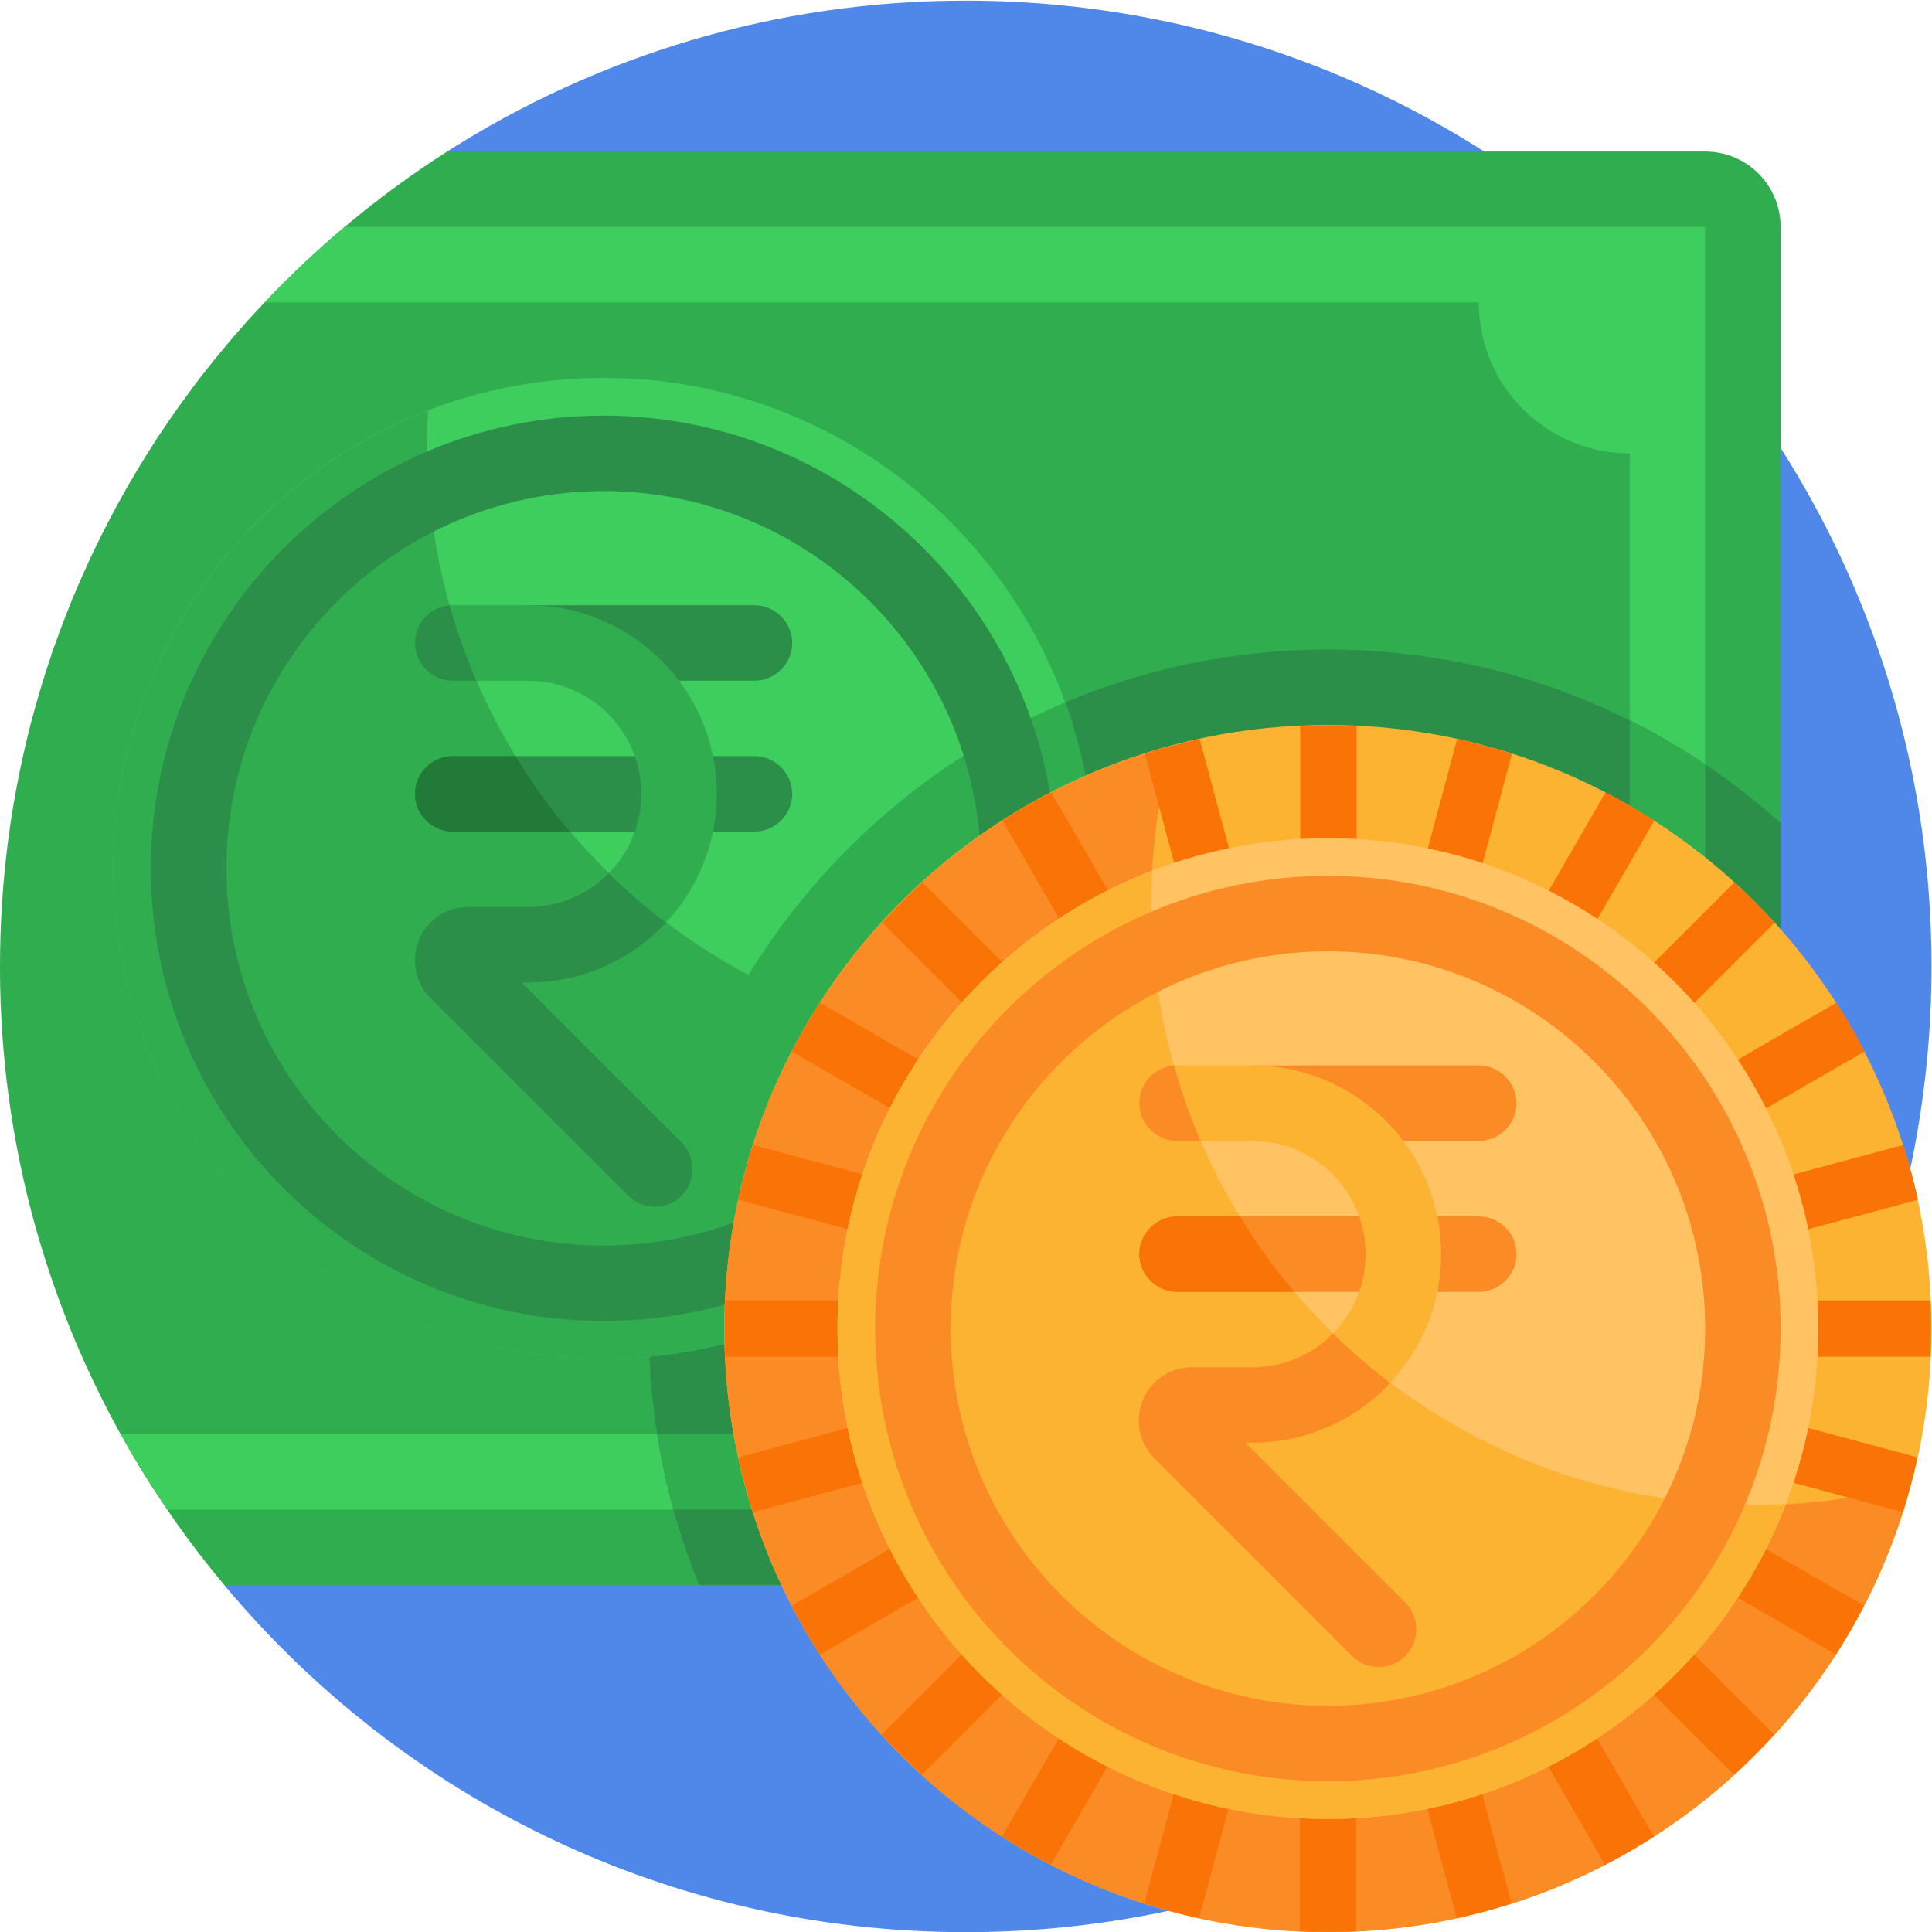 <?xml version="1.0" encoding="utf-8"?>
<!-- Generator: Adobe Illustrator 26.3.1, SVG Export Plug-In . SVG Version: 6.00 Build 0)  -->
<svg version="1.1" id="Layer_1" xmlns="http://www.w3.org/2000/svg" xmlns:xlink="http://www.w3.org/1999/xlink" x="0px" y="0px"
	 width="512px" height="512px" viewBox="0 0 512 512" style="enable-background:new 0 0 512 512;" xml:space="preserve">
<style type="text/css">
	.st0{clip-path:url(#SVGID_00000027582274687364362400000011587522344436515208_);}
	.st1{fill:#5088EA;}
	.st2{fill:#2FAD4F;}
	.st3{fill:#3ECE5D;}
	.st4{fill:#2B8F49;}
	.st5{fill:none;stroke:#2B8F49;stroke-width:15;stroke-miterlimit:10;}
	.st6{fill:#217A38;}
	.st7{fill:#FCB332;}
	.st8{fill:#FB8B24;}
	.st9{fill:#F97306;}
	.st10{fill:#FFC364;}
	.st11{fill:none;stroke:#FB8B24;stroke-width:15;stroke-miterlimit:10;}
</style>
<g>
	<g>
		<defs>
			<rect id="SVGID_1_" x="0" width="512" height="512"/>
		</defs>
		<clipPath id="SVGID_00000017491261719289804190000010430030207846107796_">
			<use xlink:href="#SVGID_1_"  style="overflow:visible;"/>
		</clipPath>
		
			<g transform="matrix(1.333 0 0 -1.333 0 682.667)" style="clip-path:url(#SVGID_00000017491261719289804190000010430030207846107796_);">
			<path class="st1" d="M192,512c-37.9,0-73.3-11-103.1-30L44.6,197c35.2-42.2,88.2-69,147.4-69c106,0,192,86,192,192
				S298,512,192,512"/>
			<path class="st2" d="M354,467V212c0-8.1-6.5-14.8-14.6-15c-0.1,0-0.3,0-0.4,0H44.6C16.7,230.3,0,273.2,0,320
				c0,68.1,35.5,127.9,88.9,162H339C347.3,482,354,475.3,354,467"/>
			<path class="st2" d="M20.2,405.8"/>
			<path class="st2" d="M10.1,381.7c0.2,0.6,0.4,1.2,0.6,1.8C10.6,382.9,10.4,382.3,10.1,381.7"/>
			<path class="st2" d="M18.1,401.4"/>
			<path class="st2" d="M16.1,397c0.3,0.7,0.6,1.4,0.9,2C16.7,398.4,16.4,397.7,16.1,397"/>
			<path class="st2" d="M14.2,392.5c0.3,0.6,0.5,1.3,0.8,1.9C14.7,393.8,14.4,393.2,14.2,392.5"/>
			<path class="st2" d="M5.9,367.2c0.2,0.7,0.3,1.3,0.5,2C6.2,368.6,6,367.9,5.9,367.2"/>
			<path class="st2" d="M4.7,362.4c0.1,0.6,0.3,1.3,0.4,1.9C5,363.7,4.8,363,4.7,362.4"/>
			<path class="st2" d="M7.2,372.1"/>
			<path class="st2" d="M8.6,376.9c0.2,0.7,0.4,1.3,0.6,2C9,378.2,8.8,377.5,8.6,376.9"/>
			<path class="st2" d="M45.4,444"/>
			<path class="st2" d="M39.2,436.2c0.5,0.6,1,1.3,1.5,1.9C40.1,437.5,39.6,436.8,39.2,436.2"/>
			<path class="st2" d="M42.1,440c0.5,0.6,1,1.2,1.5,1.8C43.1,441.2,42.6,440.6,42.1,440"/>
			<path class="st2" d="M22.5,410.2c0.4,0.7,0.7,1.3,1.1,2C23.2,411.5,22.8,410.8,22.5,410.2"/>
			<path class="st2" d="M36.3,432.3"/>
			<path class="st2" d="M3.7,357.5c0.1,0.5,0.2,0.9,0.3,1.4C3.9,358.4,3.8,358,3.7,357.5"/>
			<path class="st2" d="M49.7,448.9c0.5,0.6,1,1.1,1.5,1.7C50.7,450,50.2,449.5,49.7,448.9"/>
			<path class="st2" d="M28.3,420.3c0.4,0.6,0.8,1.3,1.2,1.9C29.1,421.6,28.7,420.9,28.3,420.3"/>
			<path class="st2" d="M33.5,428.4"/>
			<path class="st2" d="M24.9,414.5c0.3,0.6,0.7,1.2,1,1.9C25.6,415.8,25.2,415.2,24.9,414.5"/>
			<path class="st2" d="M30.8,424.4c0.4,0.7,0.9,1.3,1.3,2C31.7,425.7,31.3,425.1,30.8,424.4"/>
			<path class="st2" d="M12.1,387.3"/>
			<path class="st2" d="M2.4,289.7"/>
			<path class="st2" d="M3,286.3"/>
			<path class="st2" d="M1.4,296.6c-0.1,0.5-0.1,1-0.2,1.5C1.3,297.6,1.4,297.1,1.4,296.6"/>
			<path class="st2" d="M1.9,293.1c-0.1,0.6-0.2,1.1-0.2,1.7C1.7,294.2,1.8,293.6,1.9,293.1"/>
			<path class="st2" d="M4.7,277.6"/>
			<path class="st2" d="M7,268.4"/>
			<path class="st2" d="M5.4,274.7"/>
			<path class="st2" d="M0.9,301.3c0,0.4-0.1,0.7-0.1,1.1C0.8,302,0.9,301.7,0.9,301.3"/>
			<path class="st2" d="M11.6,254.1"/>
			<path class="st2" d="M6.2,271.6"/>
			<path class="st2" d="M0.4,308.2"/>
			<path class="st2" d="M0.3,330.3c0,0.7,0.1,1.3,0.1,2C0.4,331.6,0.3,331,0.3,330.3"/>
			<path class="st2" d="M0.6,304.7c0,0.5-0.1,0.9-0.1,1.4C0.5,305.6,0.6,305.2,0.6,304.7"/>
			<path class="st2" d="M0.6,335.5"/>
			<path class="st2" d="M1.1,340.6c0.1,0.7,0.1,1.3,0.2,2C1.2,341.9,1.2,341.3,1.1,340.6"/>
			<path class="st2" d="M1.7,345.8c0.1,0.6,0.2,1.2,0.3,1.9C1.9,347,1.8,346.4,1.7,345.8"/>
			<path class="st2" d="M0.1,325.2c0,0.6,0,1.1,0.1,1.7C0.1,326.3,0.1,325.7,0.1,325.2"/>
			<path class="st2" d="M0.2,311.7c0,0.4,0,0.9-0.1,1.3C0.1,312.6,0.2,312.2,0.2,311.7"/>
			<path class="st3" d="M68.5,467c-5.6-4.7-10.9-9.7-15.9-15H294c0-16.6,13.4-30,30-30V257c-16.6,0-30-13.4-30-30H24
				c-4.8,8.6-8.9,17.6-12.3,26.9c5.4-14.8,12.7-28.9,21.6-41.9H339v255H68.5z"/>
			<path class="st2" d="M2.6,351.3c0.1,0.4,0.1,0.9,0.2,1.3C2.7,352.2,2.6,351.8,2.6,351.3"/>
			<path class="st2" d="M0.1,315.4c0,0.4,0,0.8,0,1.1C0,316.1,0.1,315.8,0.1,315.4"/>
			<path class="st4" d="M264,383c-74.4,0-135-60.6-135-135c0-18,3.6-35.3,10-51h200c0.2,0,0.3,0,0.4,0c8.1,0.2,14.6,6.8,14.6,15
				v136.5C330.1,370,298.5,383,264,383"/>
			<path class="st2" d="M324,368.9V257c-16.6,0-30-13.4-30-30H130.7c0.8-5.1,1.9-10.1,3.2-15H339v148.2
				C334.2,363.4,329.2,366.3,324,368.9"/>
			<path class="st3" d="M120,242c-53.8,0-97.5,43.7-97.5,97.5S66.2,437,120,437s97.5-43.7,97.5-97.5S173.8,242,120,242"/>
			<path class="st2" d="M211.8,372.5c-26.2-11-48.2-30.1-63-54.2c-38,20.1-63.9,60.1-63.9,106.1c0,2.1,0.1,4.1,0.2,6.1
				c-36.6-14.1-62.6-49.6-62.6-91c0-53.8,43.7-97.5,97.5-97.5c53.8,0,97.5,43.7,97.5,97.5C217.5,351.1,215.5,362.2,211.8,372.5"/>
			<path class="st5" d="M120,257c-45.5,0-82.5,37-82.5,82.5S74.5,422,120,422s82.5-37,82.5-82.5S165.5,257,120,257z"/>
			<path class="st4" d="M150,346.8H90c-4.1,0-7.5,3.4-7.5,7.5c0,4.1,3.4,7.5,7.5,7.5h60c4.1,0,7.5-3.4,7.5-7.5
				C157.5,350.2,154.1,346.8,150,346.8"/>
			<path class="st6" d="M102.5,361.8H90c-4.1,0-7.5-3.4-7.5-7.5c0-4.1,3.4-7.5,7.5-7.5h23.3C109.3,351.5,105.7,356.5,102.5,361.8"/>
			<path class="st4" d="M150,376.8h-45v15h45c4.1,0,7.5-3.4,7.5-7.5C157.5,380.2,154.1,376.8,150,376.8"/>
			<path class="st2" d="M103.7,316.8h1.3c20.7,0,37.5,16.8,37.5,37.5c0,20.7-16.8,37.5-37.5,37.5H90c-4.1,0-7.5-3.4-7.5-7.5
				c0-4.1,3.4-7.5,7.5-7.5h15c12.4,0,22.5-10.1,22.5-22.5c0-12.4-10.1-22.5-22.5-22.5H93.1c-5.9,0-10.6-4.7-10.6-10.6
				c0-2.8,1.1-5.5,3.1-7.5l39.3-39.3c2.9-2.9,7.7-2.9,10.6,0c2.9,2.9,2.9,7.7,0,10.6L103.7,316.8z"/>
			<path class="st4" d="M82.5,384.3c0-4.1,3.4-7.5,7.5-7.5h4.7c-2.1,4.9-3.9,9.9-5.3,15C85.5,391.5,82.5,388.2,82.5,384.3"/>
			<path class="st4" d="M132.4,328.7c-4,3-7.8,6.3-11.4,9.8c-4.1-4.2-9.8-6.7-16.1-6.7H93.1c-5.9,0-10.6-4.7-10.6-10.6
				c0-2.8,1.1-5.5,3.1-7.5l39.3-39.3c2.9-2.9,7.7-2.9,10.6,0c2.9,2.9,2.9,7.7,0,10.6l-31.8,31.8h1.3
				C115.8,316.8,125.6,321.4,132.4,328.7"/>
			<path class="st7" d="M384,248c0-66.3-53.7-120-120-120s-120,53.7-120,120s53.7,120,120,120S384,314.3,384,248"/>
			<path class="st8" d="M348.9,212.9c-66.3,0-120,53.7-120,120c0,10.5,1.4,20.9,4.1,31c-51.2-13.7-89-60.4-89-115.9
				c0-66.3,53.7-120,120-120c55.5,0,102.3,37.7,115.9,89C369.8,214.3,359.4,212.9,348.9,212.9"/>
			<path class="st9" d="M381.3,273.6c-0.8,3.7-1.8,7.3-2.9,10.9l-74.5-20l66.8,38.6c-1.7,3.3-3.6,6.6-5.6,9.7l-66.8-38.6l54.5,54.5
				c-2.5,2.8-5.2,5.4-8,8l-54.5-54.5l38.6,66.8c-3.2,2-6.4,3.9-9.7,5.6l-38.6-66.8l20,74.5c-3.6,1.1-7.2,2.1-10.9,2.9l-20-74.5v77.1
				c-1.9,0.1-3.7,0.1-5.6,0.1c-1.9,0-3.8,0-5.6-0.1v-77.1l-20,74.5c-3.7-0.8-7.3-1.8-10.9-2.9l20-74.5l-38.6,66.8
				c-3.3-1.7-6.6-3.6-9.7-5.6l38.6-66.8l-54.5,54.5c-2.8-2.5-5.4-5.2-8-8l54.5-54.5L163,312.8c-2-3.2-3.9-6.4-5.6-9.7l66.8-38.6
				l-74.5,20c-1.1-3.6-2.1-7.2-2.9-10.9l74.5-20h-77.1c-0.1-1.9-0.1-3.7-0.1-5.6c0-1.9,0-3.8,0.1-5.6h77.1l-74.5-20
				c0.8-3.7,1.8-7.3,2.9-10.9l74.5,20l-66.8-38.6c1.7-3.3,3.6-6.6,5.6-9.7l66.8,38.6l-54.5-54.5c2.5-2.8,5.2-5.4,8-8l54.5,54.5
				L199.2,147c3.2-2,6.4-3.9,9.7-5.6l38.6,66.8l-20-74.5c3.6-1.1,7.2-2.1,10.9-2.9l20,74.5v-77.1c1.9-0.1,3.7-0.1,5.6-0.1
				c1.9,0,3.8,0,5.6,0.1v77.1l20-74.5c3.7,0.8,7.3,1.8,10.9,2.9l-20,74.5l38.6-66.8c3.3,1.7,6.6,3.6,9.7,5.6l-38.6,66.8l54.5-54.5
				c2.8,2.5,5.4,5.2,8,8l-54.5,54.5l66.8-38.6c2,3.2,3.9,6.4,5.6,9.7l-66.8,38.6l74.5-20c1.1,3.6,2.1,7.2,2.9,10.9l-74.5,20h77.1
				c0.1,1.9,0.1,3.7,0.1,5.6c0,1.9,0,3.8-0.1,5.6h-77.1L381.3,273.6z"/>
			<path class="st10" d="M264,150.5c-53.8,0-97.5,43.7-97.5,97.5s43.7,97.5,97.5,97.5s97.5-43.7,97.5-97.5S317.8,150.5,264,150.5"/>
			<path class="st7" d="M348.9,212.9c-66.3,0-120,53.7-120,120c0,2.1,0.1,4.1,0.2,6.1c-36.6-14.1-62.6-49.6-62.6-91
				c0-53.8,43.7-97.5,97.5-97.5c41.5,0,76.9,26,91,62.6C353,213,350.9,212.9,348.9,212.9"/>
			<path class="st11" d="M264,165.5c-45.5,0-82.5,37-82.5,82.5s37,82.5,82.5,82.5s82.5-37,82.5-82.5S309.5,165.5,264,165.5z"/>
			<path class="st8" d="M294,255.3h-60c-4.1,0-7.5,3.4-7.5,7.5c0,4.1,3.4,7.5,7.5,7.5h60c4.1,0,7.5-3.4,7.5-7.5
				C301.5,258.7,298.1,255.3,294,255.3"/>
			<path class="st9" d="M246.5,270.3H234c-4.1,0-7.5-3.4-7.5-7.5c0-4.1,3.4-7.5,7.5-7.5h23.3C253.3,260,249.7,265,246.5,270.3"/>
			<path class="st8" d="M294,285.3h-45v15h45c4.1,0,7.5-3.4,7.5-7.5C301.5,288.7,298.1,285.3,294,285.3"/>
			<path class="st7" d="M247.7,225.3h1.3c20.7,0,37.5,16.8,37.5,37.5s-16.8,37.5-37.5,37.5h-15c-4.1,0-7.5-3.4-7.5-7.5
				c0-4.1,3.4-7.5,7.5-7.5h15c12.4,0,22.5-10.1,22.5-22.5s-10.1-22.5-22.5-22.5h-11.9c-5.9,0-10.6-4.7-10.6-10.6
				c0-2.8,1.1-5.5,3.1-7.5l39.3-39.3c2.9-2.9,7.7-2.9,10.6,0c2.9,2.9,2.9,7.7,0,10.6L247.7,225.3z"/>
			<path class="st8" d="M226.5,292.8c0-4.1,3.4-7.5,7.5-7.5h4.7c-2.1,4.9-3.9,9.9-5.3,15C229.5,300,226.5,296.7,226.5,292.8"/>
			<path class="st8" d="M276.4,237.2c-4,3-7.8,6.3-11.4,9.8c-4.1-4.2-9.8-6.7-16.1-6.7h-11.9c-5.9,0-10.6-4.7-10.6-10.6
				c0-2.8,1.1-5.5,3.1-7.5l39.3-39.3c2.9-2.9,7.7-2.9,10.6,0c2.9,2.9,2.9,7.7,0,10.6l-31.8,31.8h1.3
				C259.8,225.3,269.6,229.9,276.4,237.2"/>
		</g>
	</g>
</g>
</svg>
